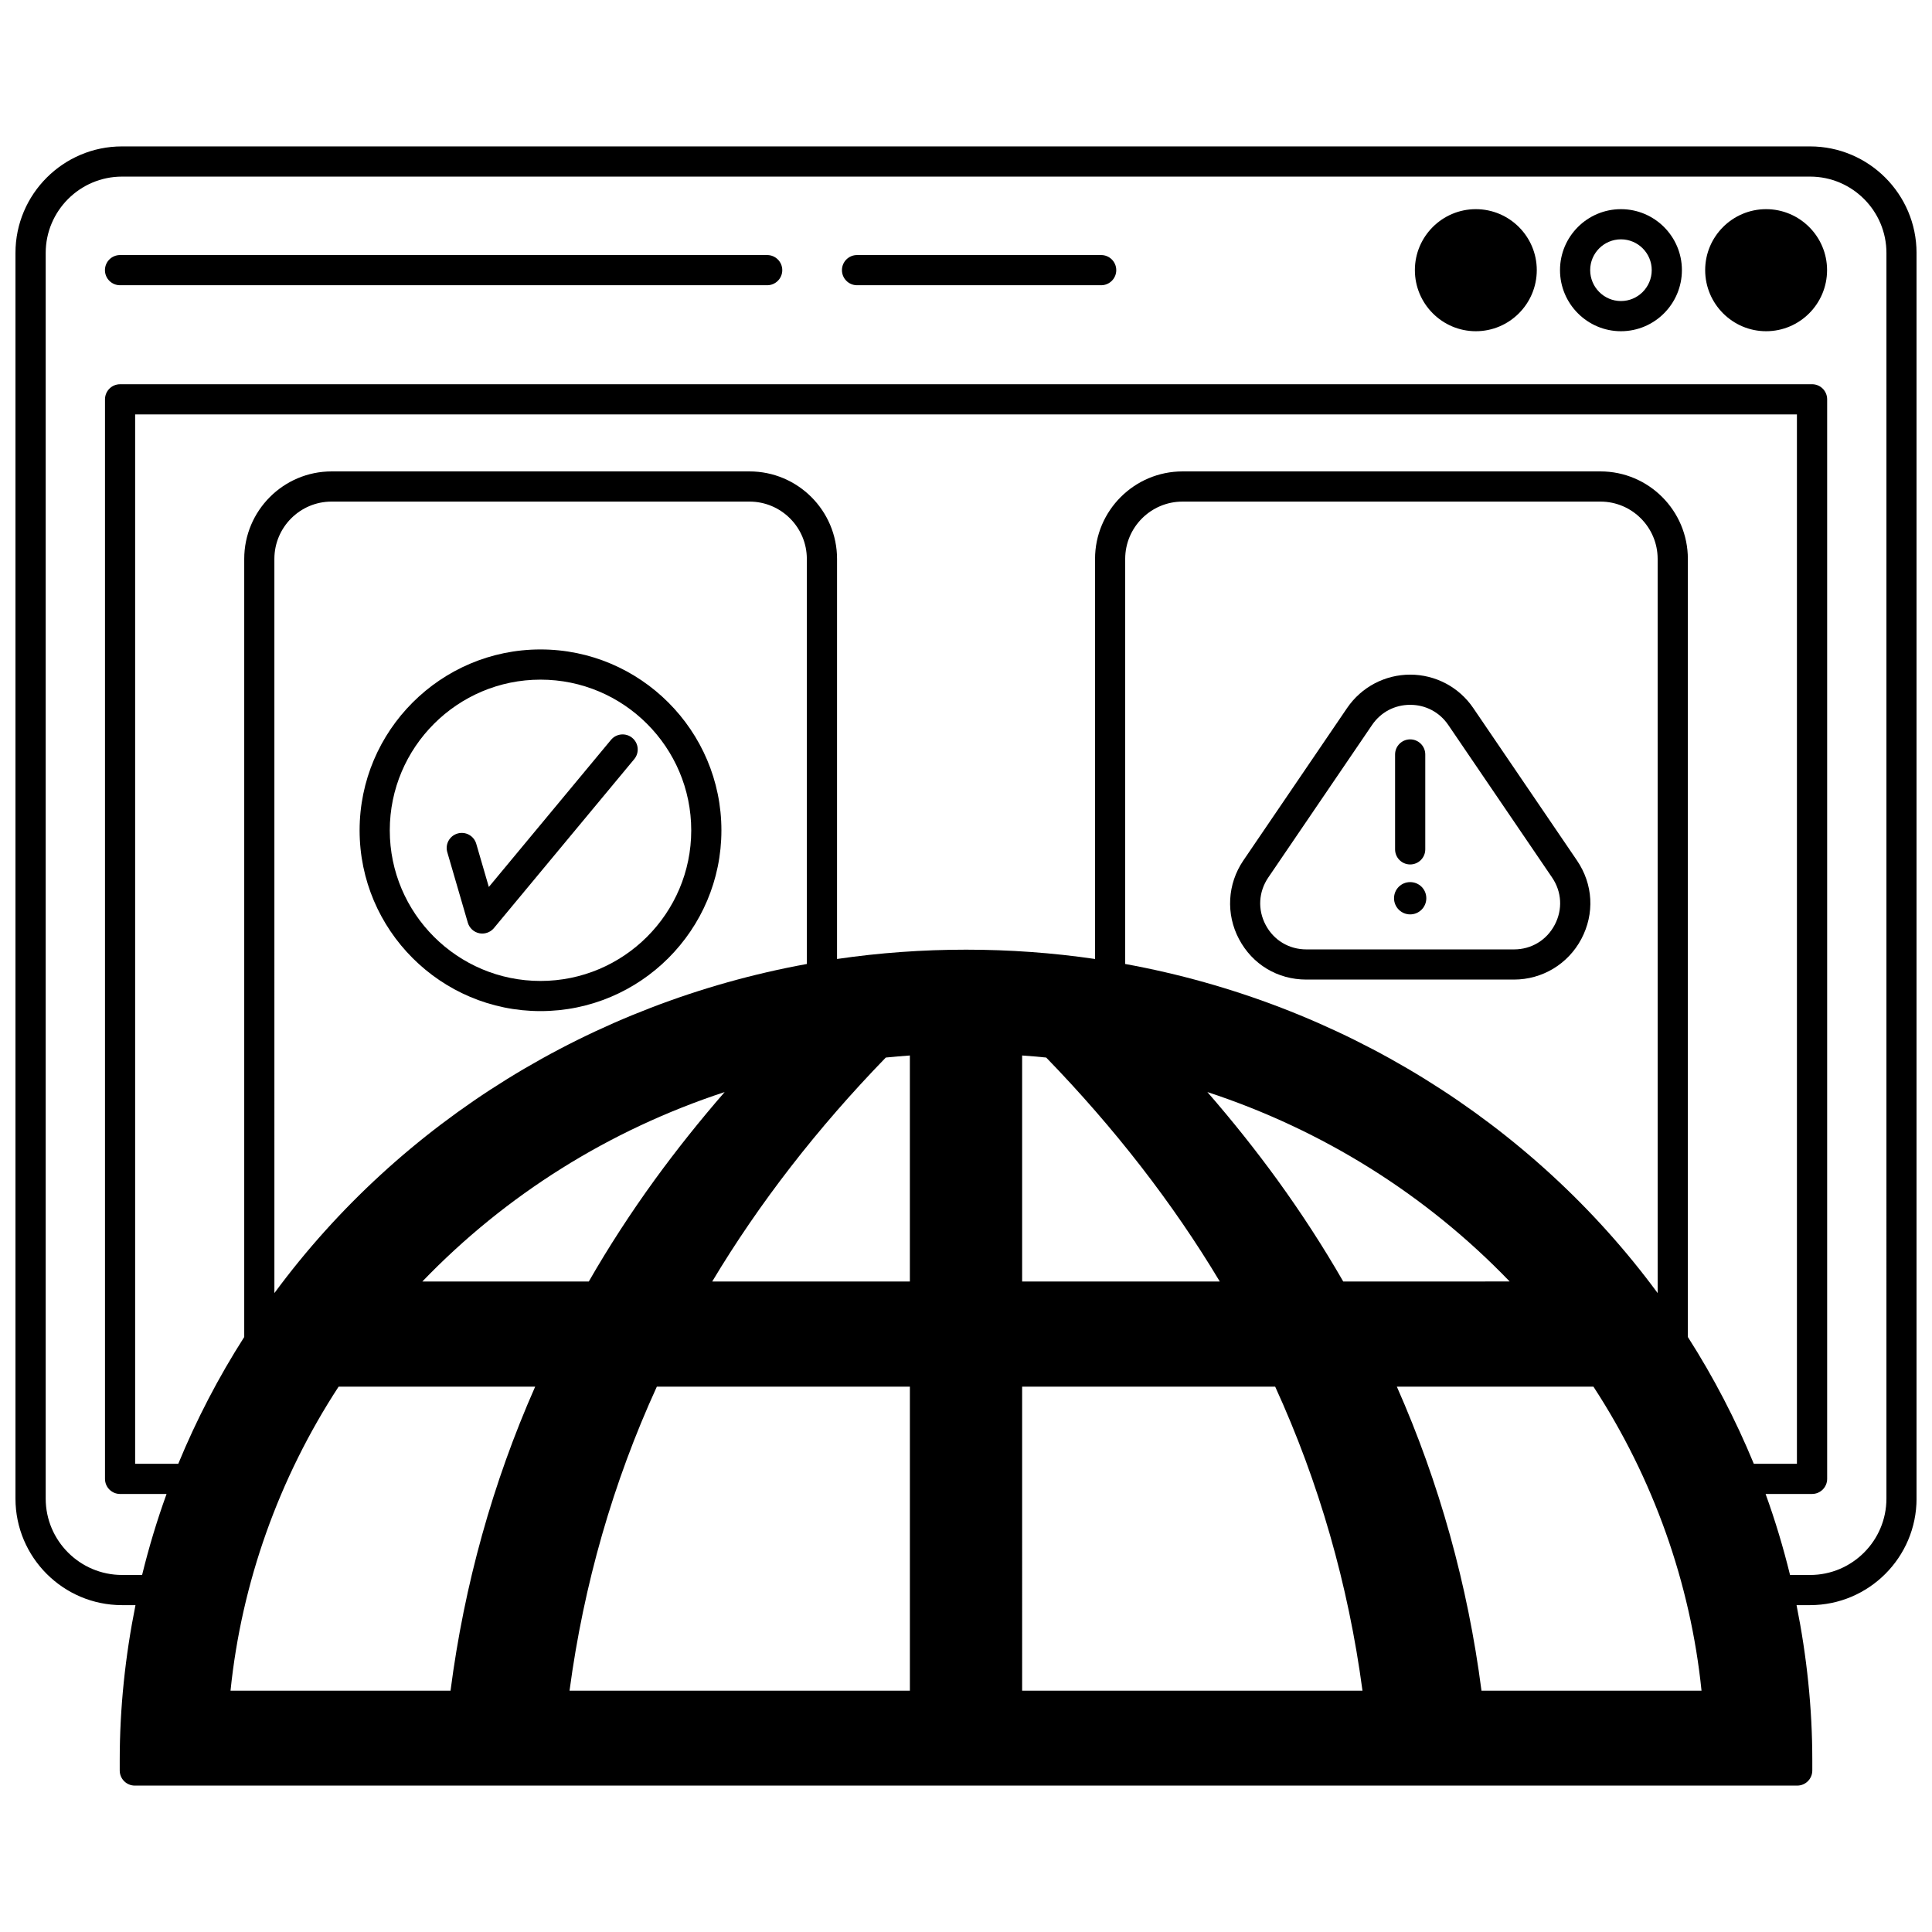 <?xml version="1.0" encoding="UTF-8"?>
<!-- Uploaded to: ICON Repo, www.svgrepo.com, Generator: ICON Repo Mixer Tools -->
<svg width="800px" height="800px" version="1.1" viewBox="144 144 512 512" xmlns="http://www.w3.org/2000/svg">
 <defs>
  <clipPath id="a">
   <path d="m148.09 182h503.81v436h-503.81z"/>
  </clipPath>
 </defs>
 <path d="m517.71 377.77c-2.359 0-4.277 1.879-4.277 4.277 0 2.359 1.918 4.277 4.277 4.277s4.277-1.918 4.277-4.277c0-2.398-1.918-4.277-4.277-4.277z"/>
 <g clip-path="url(#a)">
  <path d="m623.68 182.8h-447.35c-15.566 0-28.23 12.664-28.23 28.234v330.11c0 15.57 12.664 28.234 28.23 28.234h3.574c-2.719 13.535-4.176 27.316-4.176 41.066v2.758c0 2.211 1.793 4 4 4h440.55c2.207 0 4-1.789 4-4v-2.758c0-13.746-1.457-27.527-4.176-41.066h3.574c15.566 0 28.23-12.664 28.23-28.234l-0.004-330.11c0-15.57-12.664-28.234-28.227-28.234zm-123.71 300.81c-5.231-9.109-11.121-18.191-17.523-27.023-5.703-7.844-11.891-15.605-18.48-23.184 30.605 10.059 57.965 27.195 80.113 50.203zm-85.094 27.867h67.059c11.613 25.391 19.383 52.461 23.137 80.57h-90.195zm0-27.867v-59.895c2.141 0.148 4.269 0.332 6.379 0.547 18.16 18.727 33.605 38.656 46 59.348l-52.379 0.004zm151.4 27.867c15.871 24.309 25.723 52.031 28.645 80.57h-58.312c-3.637-28.047-11.172-55.102-22.43-80.57zm-280.45 0c-11.254 25.465-18.793 52.527-22.43 80.57h-58.305c2.922-28.543 12.77-56.262 28.645-80.57zm46.918-27.867c12.391-20.691 27.836-40.625 46-59.348 2.106-0.215 4.242-0.398 6.379-0.547v59.895zm52.383 27.867v80.57h-90.195c3.75-28.109 11.523-55.184 23.137-80.57zm-129.2-27.867c22.148-23.012 49.508-40.145 80.113-50.203-6.586 7.578-12.773 15.34-18.484 23.188-6.402 8.824-12.293 17.91-17.52 27.02zm327.37 3.074c-33.469-45.445-84.098-76.828-141.11-87.219v-107.34c0-8.379 6.816-15.195 15.195-15.195h110.76c8.355 0 15.152 6.812 15.152 15.195zm-225.47-87.219c-57.012 10.391-107.64 41.77-141.11 87.219l-0.004-194.56c0-8.379 6.797-15.195 15.152-15.195h110.76c8.379 0 15.195 6.812 15.195 15.195zm250.95 132.45c-4.801-11.652-10.656-22.934-17.477-33.594v-206.2c0-12.789-10.383-23.191-23.152-23.191h-110.76c-12.789 0-23.191 10.402-23.191 23.191v106.02c-22.465-3.289-45.91-3.289-68.375 0l0.004-106.02c0-12.789-10.402-23.191-23.191-23.191h-110.76c-12.766 0-23.152 10.402-23.152 23.191v206.2c-6.82 10.66-12.676 21.945-17.477 33.594h-11.434v-278.09h440.39v278.09h-11.434zm35.145 9.234c0 11.156-9.078 20.238-20.23 20.238h-5.312c-1.793-7.305-3.953-14.496-6.481-21.473h12.316c2.207 0 4-1.789 4-4v-286.09c0-2.211-1.793-4-4-4l-448.39 0.004c-2.207 0-4 1.789-4 4v286.09c0 2.211 1.793 4 4 4h12.316c-2.527 6.973-4.691 14.164-6.484 21.473l-5.312-0.008c-11.156 0-20.234-9.078-20.234-20.234v-330.11c0-11.156 9.078-20.234 20.234-20.234h447.35c11.156 0 20.23 9.082 20.23 20.238z"/>
 </g>
 <path d="m287.24 316.11c-26.434 0-47.941 21.508-47.941 47.941 0 26.414 21.504 47.902 47.941 47.902s47.941-21.488 47.941-47.902c0-26.434-21.508-47.941-47.941-47.941zm0 87.852c-22.023 0-39.945-17.906-39.945-39.906 0-22.027 17.918-39.945 39.945-39.945 22.027 0 39.945 17.918 39.945 39.945 0 22-17.918 39.906-39.945 39.906z"/>
 <path d="m305.92 340.07-32.375 38.984-3.332-11.441c-0.617-2.125-2.832-3.34-4.957-2.723-2.121 0.617-3.34 2.836-2.719 4.953l5.438 18.672c0.41 1.418 1.578 2.5 3.023 2.801 0.273 0.055 0.543 0.082 0.816 0.082 1.176 0 2.309-0.52 3.078-1.445l37.188-44.777c1.41-1.699 1.176-4.219-0.523-5.629-1.703-1.41-4.227-1.176-5.637 0.523z"/>
 <path d="m612.04 199.43c-8.91 0-16.152 7.25-16.152 16.152 0 8.93 7.246 16.195 16.152 16.195 8.91 0 16.152-7.262 16.152-16.195 0-8.906-7.25-16.152-16.152-16.152z"/>
 <path d="m573.57 199.43c-8.91 0-16.152 7.25-16.152 16.152 0 8.93 7.25 16.195 16.152 16.195 8.906 0 16.152-7.262 16.152-16.195 0-8.906-7.246-16.152-16.152-16.152zm0 24.348c-4.5 0-8.156-3.68-8.156-8.195 0-4.5 3.66-8.156 8.156-8.156 4.5 0 8.156 3.66 8.156 8.156 0 4.519-3.66 8.195-8.156 8.195z"/>
 <path d="m535.11 199.43c-8.91 0-16.152 7.25-16.152 16.152 0 8.93 7.246 16.195 16.152 16.195 8.91 0 16.152-7.262 16.152-16.195 0-8.906-7.246-16.152-16.152-16.152z"/>
 <path d="m435.82 211.59h-64.695c-2.207 0-4 1.789-4 4 0 2.211 1.793 4 4 4h64.695c2.207 0 4-1.789 4-4 0-2.211-1.793-4-4-4z"/>
 <path d="m347.3 211.59h-171.49c-2.207 0-4 1.789-4 4 0 2.211 1.793 4 4 4h171.5c2.207 0 4-1.789 4-4-0.004-2.211-1.797-4-4.004-4z"/>
 <path d="m534.41 331.61c-3.766-5.527-10.008-8.824-16.699-8.824-6.684 0-12.926 3.297-16.703 8.828l-27.508 40.426c-4.227 6.211-4.668 14.184-1.16 20.812 3.559 6.731 10.234 10.746 17.859 10.746h55.02c7.5 0 14.344-4.121 17.852-10.758 3.562-6.734 3.129-14.508-1.152-20.801zm21.598 57.492c-2.156 4.074-6.184 6.5-10.785 6.5h-55.02c-4.606 0-8.645-2.422-10.793-6.488-2.152-4.066-1.887-8.766 0.703-12.574l27.504-40.422c2.312-3.391 5.988-5.332 10.094-5.332 4.098 0 7.777 1.941 10.09 5.328l27.508 40.426c2.59 3.797 2.852 8.496 0.699 12.562z"/>
 <path d="m517.71 373.09c2.207 0 4-1.789 4-4v-25.148c0-2.211-1.793-4-4-4-2.207 0-4 1.789-4 4v25.148c0 2.215 1.793 4 4 4z"/>
</svg>